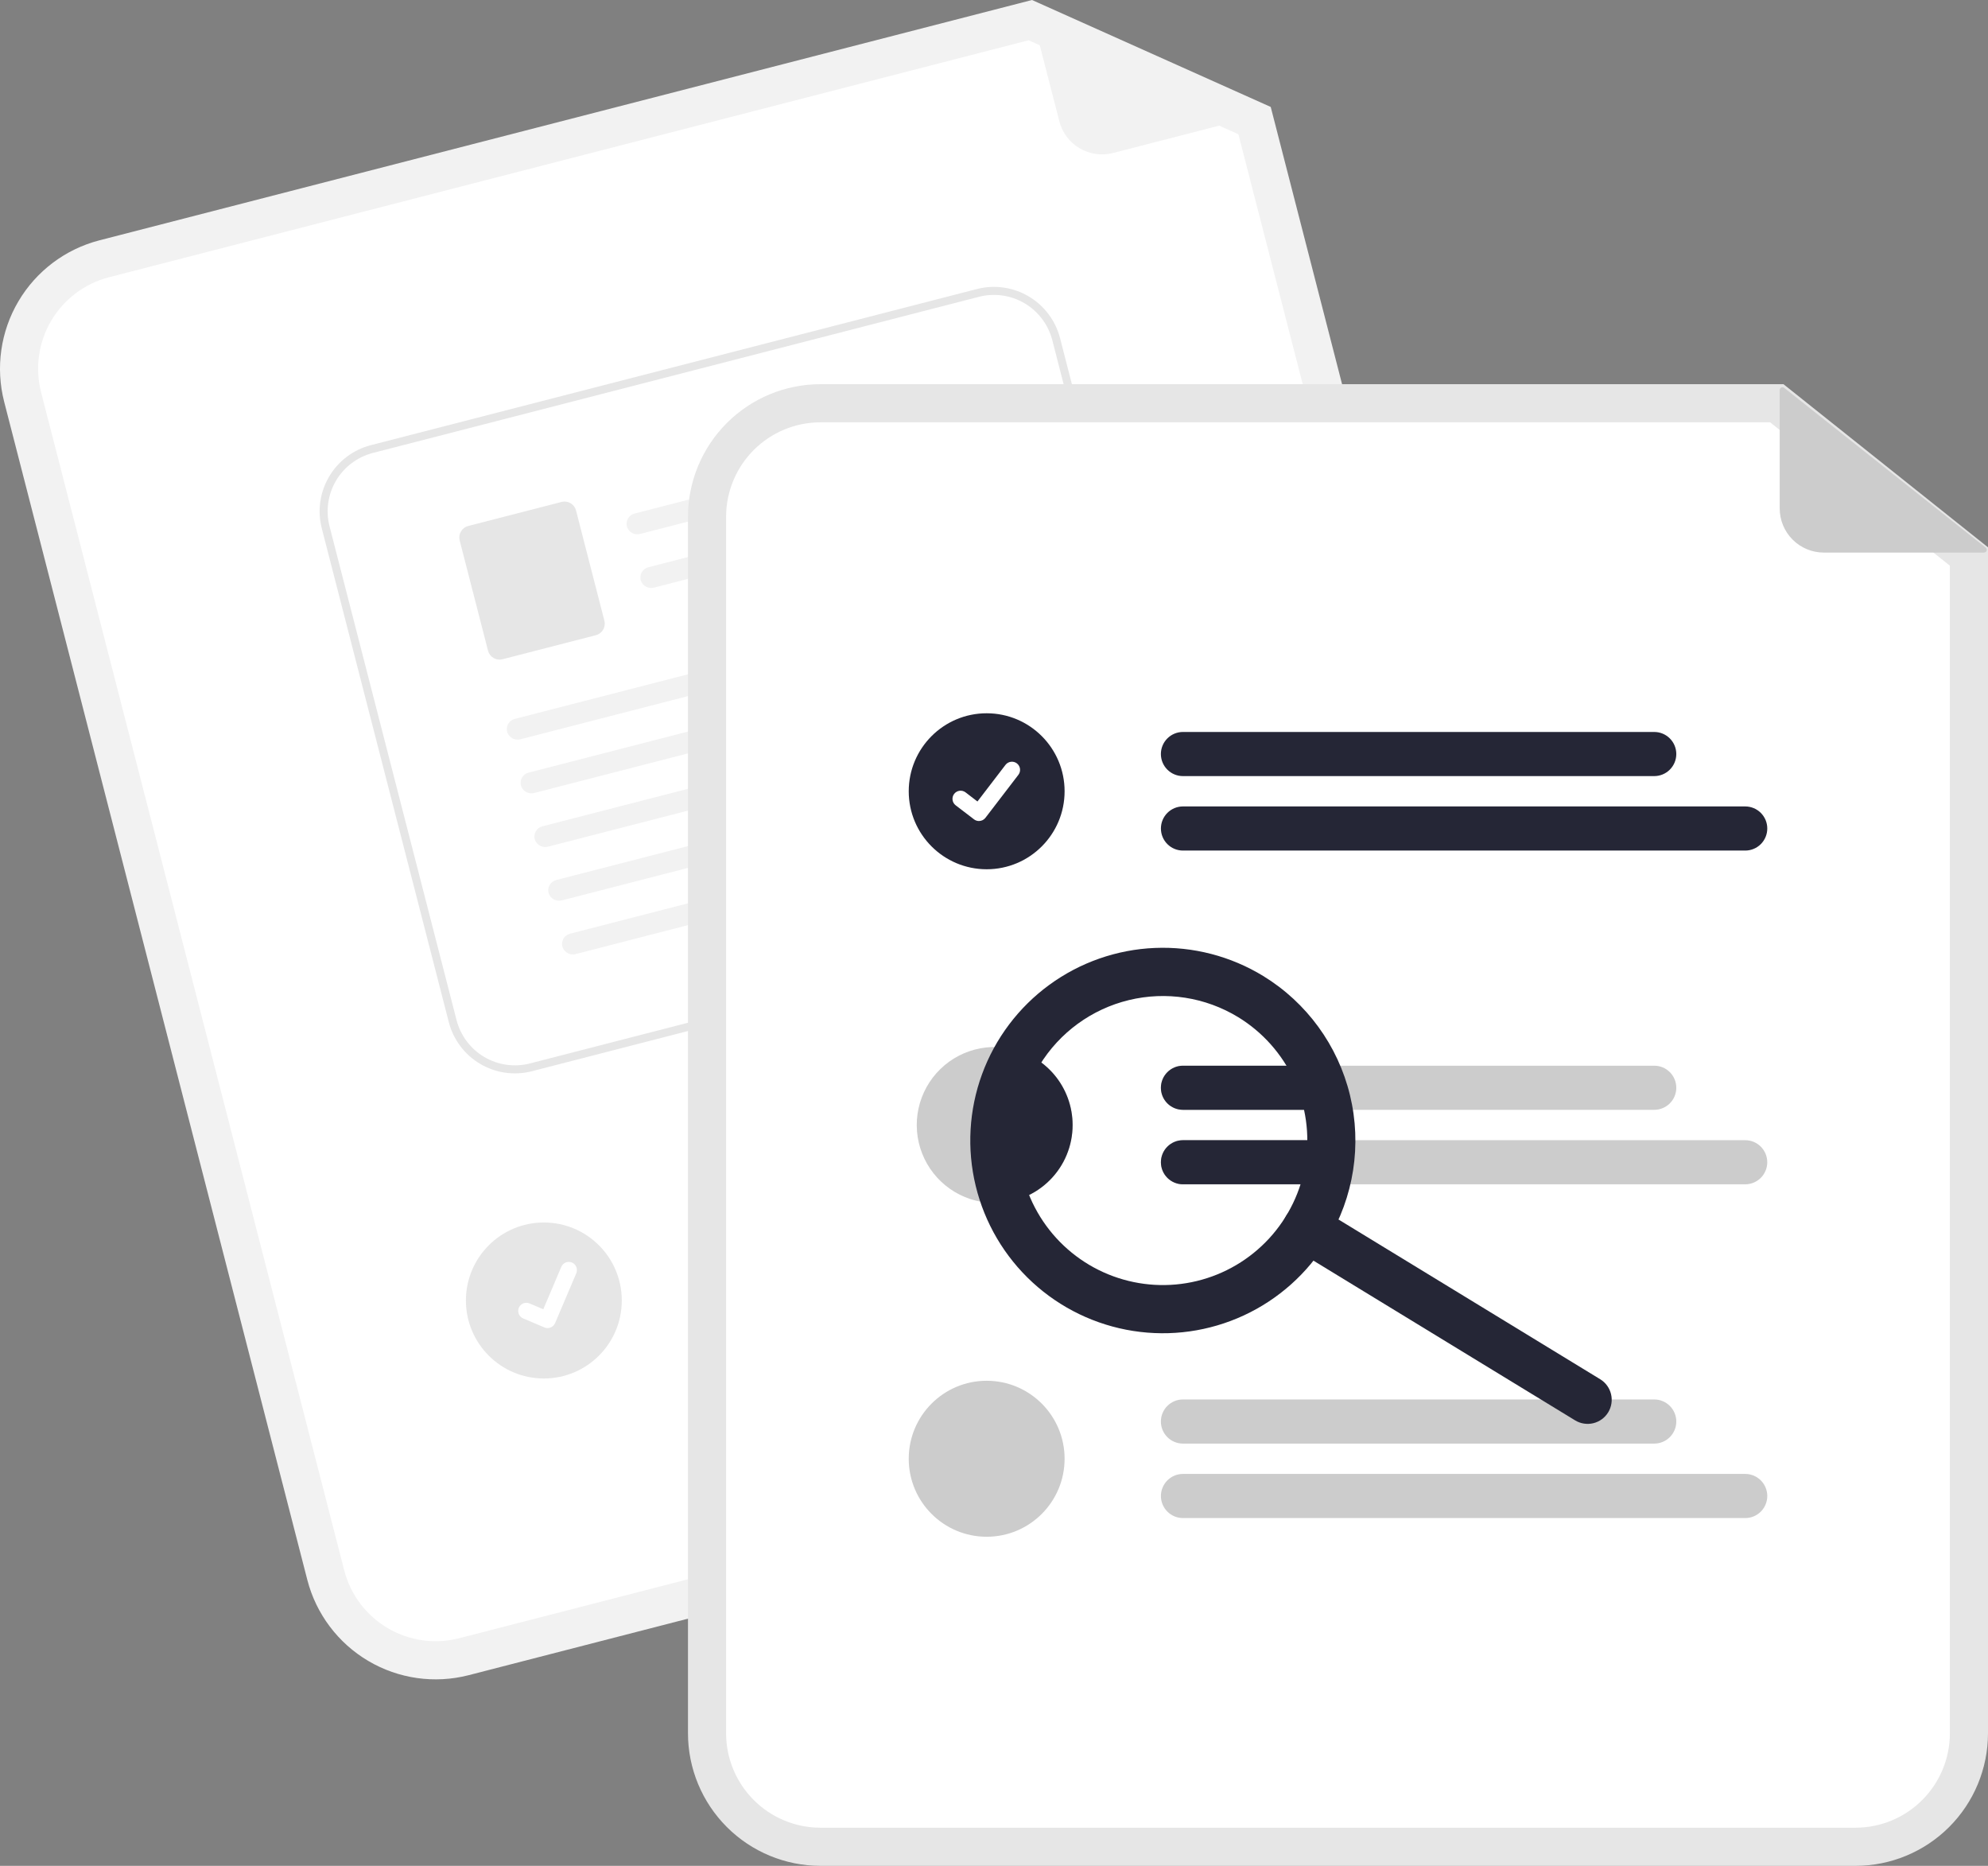 <svg width="227" height="213" viewBox="0 0 227 213" fill="none" xmlns="http://www.w3.org/2000/svg">
<rect x="0" y="0" width="227" height="213" fill="#808080" stroke="none"/>
<path d="M167.974 161.744L53.505 191.236C49.622 192.232 45.502 191.646 42.051 189.607C38.599 187.568 36.097 184.242 35.093 180.36L0.474 45.858C-0.521 41.973 0.064 37.852 2.102 34.399C4.14 30.945 7.464 28.442 11.345 27.437L117.841 0L145.098 12.208L178.846 143.323C179.841 147.208 179.255 151.33 177.217 154.783C175.179 158.236 171.855 160.74 167.974 161.744Z" fill="#F2F2F2"/>
<path d="M12.431 31.654C9.667 32.37 7.3 34.153 5.849 36.612C4.398 39.071 3.981 42.006 4.689 44.772L39.308 179.274C40.023 182.039 41.805 184.407 44.263 185.859C46.721 187.311 49.654 187.728 52.419 187.019L166.889 157.527C169.653 156.812 172.02 155.029 173.471 152.57C174.923 150.111 175.34 147.176 174.631 144.409L141.407 15.326L117.452 4.597L12.431 31.654Z" fill="white"/>
<path d="M144.808 12.902L127.092 17.466C125.799 17.8 124.426 17.605 123.276 16.926C122.126 16.247 121.293 15.138 120.96 13.844L117.591 0.753C117.576 0.696 117.578 0.635 117.596 0.579C117.613 0.523 117.647 0.472 117.692 0.434C117.737 0.396 117.792 0.371 117.851 0.363C117.909 0.354 117.969 0.363 118.023 0.387L144.857 12.309C144.917 12.336 144.967 12.381 145 12.437C145.034 12.493 145.048 12.558 145.043 12.623C145.038 12.688 145.012 12.75 144.97 12.8C144.928 12.85 144.871 12.886 144.808 12.902Z" fill="#F2F2F2"/>
<path d="M135.488 127.764L83.371 141.191C83.051 141.273 82.718 141.292 82.391 141.246C82.063 141.199 81.748 141.089 81.463 140.921C81.179 140.752 80.93 140.53 80.731 140.265C80.532 140.001 80.388 139.7 80.305 139.38C80.223 139.059 80.204 138.726 80.251 138.398C80.297 138.071 80.407 137.756 80.575 137.471C80.743 137.186 80.966 136.937 81.23 136.738C81.495 136.539 81.795 136.395 82.116 136.312L134.232 122.885C134.552 122.802 134.886 122.784 135.213 122.83C135.54 122.877 135.855 122.987 136.14 123.155C136.425 123.323 136.674 123.546 136.872 123.81C137.071 124.075 137.216 124.376 137.298 124.696C137.381 125.016 137.399 125.35 137.353 125.677C137.306 126.005 137.196 126.32 137.028 126.605C136.86 126.89 136.637 127.139 136.373 127.338C136.109 127.536 135.808 127.681 135.488 127.764Z" fill="#CCCCCC"/>
<path d="M147.664 133.405L85.49 149.424C84.844 149.59 84.157 149.493 83.582 149.154C83.007 148.814 82.591 148.26 82.424 147.613C82.258 146.966 82.355 146.279 82.694 145.704C83.034 145.128 83.588 144.712 84.235 144.545L146.409 128.527C147.055 128.361 147.741 128.458 148.315 128.798C148.89 129.138 149.306 129.692 149.473 130.338C149.639 130.985 149.542 131.671 149.203 132.246C148.864 132.821 148.311 133.238 147.664 133.405Z" fill="#CCCCCC"/>
<path d="M62.1 157.363C67.015 157.363 70.999 153.376 70.999 148.459C70.999 143.542 67.015 139.556 62.1 139.556C57.186 139.556 53.201 143.542 53.201 148.459C53.201 153.376 57.186 157.363 62.1 157.363Z" fill="#E6E6E6"/>
<path d="M129.946 104.463L60.73 122.289C58.73 122.802 56.608 122.5 54.83 121.45C53.052 120.399 51.763 118.686 51.246 116.686L36.741 60.309C36.228 58.308 36.53 56.185 37.58 54.406C38.63 52.627 40.343 51.337 42.342 50.82L111.558 32.994C113.558 32.481 115.68 32.783 117.458 33.834C119.236 34.884 120.525 36.598 121.042 38.598L135.547 94.974C136.06 96.976 135.758 99.099 134.708 100.878C133.658 102.657 131.945 103.946 129.946 104.463Z" fill="white"/>
<path d="M129.946 104.463L60.73 122.289C58.73 122.802 56.608 122.5 54.83 121.45C53.052 120.399 51.763 118.686 51.246 116.686L36.741 60.309C36.228 58.308 36.53 56.185 37.58 54.406C38.63 52.627 40.343 51.337 42.342 50.82L111.558 32.994C113.558 32.481 115.68 32.783 117.458 33.834C119.236 34.884 120.525 36.598 121.042 38.598L135.547 94.974C136.06 96.976 135.758 99.099 134.708 100.878C133.658 102.657 131.945 103.946 129.946 104.463ZM42.57 51.708C40.806 52.164 39.295 53.302 38.369 54.872C37.442 56.441 37.176 58.315 37.628 60.081L52.133 116.457C52.59 118.222 53.727 119.734 55.296 120.661C56.865 121.588 58.737 121.854 60.502 121.402L129.718 103.576C131.482 103.119 132.993 101.981 133.919 100.412C134.846 98.842 135.112 96.969 134.66 95.203L120.155 38.826C119.699 37.062 118.561 35.55 116.993 34.623C115.424 33.696 113.551 33.429 111.786 33.882L42.57 51.708Z" fill="#E6E6E6"/>
<path d="M108.047 51.95L73.114 60.947C72.809 61.032 72.482 60.998 72.201 60.852C71.92 60.706 71.704 60.458 71.598 60.159C71.549 60.002 71.532 59.838 71.549 59.675C71.565 59.512 71.614 59.354 71.694 59.211C71.773 59.068 71.881 58.942 72.011 58.842C72.14 58.742 72.289 58.669 72.447 58.628L108.006 49.47C109.443 50.198 109.065 51.688 108.046 51.95L108.047 51.95Z" fill="#F2F2F2"/>
<path d="M109.624 58.08L74.691 67.077C74.386 67.162 74.06 67.128 73.778 66.982C73.497 66.836 73.281 66.588 73.176 66.289C73.126 66.133 73.109 65.968 73.126 65.805C73.142 65.642 73.192 65.484 73.271 65.341C73.35 65.198 73.458 65.072 73.588 64.972C73.717 64.872 73.866 64.799 74.025 64.758L109.584 55.6C111.02 56.329 110.642 57.818 109.623 58.08L109.624 58.08Z" fill="#F2F2F2"/>
<path d="M68.038 72.512L57.377 75.258C57.029 75.347 56.659 75.295 56.35 75.112C56.04 74.929 55.816 74.631 55.726 74.282L52.488 61.695C52.398 61.347 52.451 60.977 52.634 60.668C52.816 60.358 53.114 60.134 53.462 60.044L64.124 57.298C64.472 57.209 64.841 57.261 65.15 57.444C65.46 57.627 65.684 57.925 65.774 58.273L69.013 70.861C69.102 71.209 69.05 71.578 68.867 71.888C68.684 72.198 68.386 72.422 68.038 72.512V72.512Z" fill="#E6E6E6"/>
<path d="M112.752 70.659L59.438 84.389C59.133 84.474 58.807 84.44 58.525 84.294C58.244 84.148 58.029 83.9 57.923 83.601C57.873 83.445 57.856 83.28 57.873 83.117C57.889 82.954 57.939 82.796 58.018 82.653C58.098 82.51 58.205 82.384 58.335 82.284C58.465 82.184 58.613 82.111 58.772 82.07L112.712 68.179C114.148 68.907 113.77 70.396 112.752 70.659L112.752 70.659Z" fill="#F2F2F2"/>
<path d="M114.329 76.791L61.016 90.521C60.711 90.606 60.385 90.572 60.103 90.426C59.822 90.28 59.606 90.032 59.501 89.733C59.451 89.577 59.434 89.412 59.451 89.249C59.467 89.087 59.517 88.929 59.596 88.785C59.675 88.642 59.783 88.517 59.913 88.416C60.042 88.316 60.191 88.243 60.349 88.203L114.29 74.311C115.726 75.039 115.348 76.528 114.329 76.791V76.791Z" fill="#F2F2F2"/>
<path d="M115.906 82.919L62.593 96.649C62.288 96.734 61.961 96.701 61.68 96.554C61.398 96.408 61.183 96.16 61.077 95.862C61.028 95.705 61.011 95.541 61.027 95.378C61.044 95.215 61.093 95.057 61.173 94.913C61.252 94.77 61.36 94.645 61.489 94.545C61.619 94.444 61.767 94.372 61.926 94.331L115.866 80.439C117.303 81.167 116.925 82.656 115.906 82.919Z" fill="#F2F2F2"/>
<path d="M117.484 89.05L64.171 102.781C63.865 102.866 63.539 102.832 63.257 102.686C62.976 102.54 62.761 102.292 62.655 101.993C62.605 101.837 62.589 101.672 62.605 101.509C62.621 101.346 62.671 101.188 62.75 101.045C62.83 100.902 62.937 100.776 63.067 100.676C63.197 100.576 63.345 100.503 63.504 100.463L117.444 86.571C118.88 87.299 118.502 88.788 117.484 89.05L117.484 89.05Z" fill="#F2F2F2"/>
<path d="M119.061 95.179L65.747 108.91C65.442 108.995 65.116 108.961 64.834 108.815C64.553 108.669 64.337 108.421 64.231 108.122C64.182 107.966 64.165 107.801 64.182 107.638C64.198 107.475 64.248 107.317 64.327 107.174C64.406 107.031 64.514 106.905 64.644 106.805C64.773 106.705 64.922 106.632 65.08 106.591L119.021 92.699C120.457 93.427 120.079 94.917 119.061 95.179Z" fill="#F2F2F2"/>
<path d="M62.757 151.58C62.563 151.631 62.358 151.616 62.173 151.54L62.162 151.535L59.737 150.507C59.625 150.459 59.523 150.39 59.437 150.303C59.352 150.216 59.284 150.113 59.238 149.999C59.192 149.886 59.169 149.765 59.17 149.642C59.171 149.52 59.197 149.399 59.244 149.287C59.292 149.174 59.362 149.073 59.449 148.987C59.536 148.901 59.639 148.834 59.753 148.788C59.866 148.743 59.987 148.72 60.109 148.721C60.232 148.722 60.352 148.748 60.465 148.796L62.035 149.464L64.094 144.619C64.142 144.507 64.211 144.405 64.298 144.32C64.385 144.234 64.488 144.167 64.601 144.121C64.715 144.075 64.836 144.053 64.958 144.054C65.08 144.055 65.2 144.08 65.312 144.128L65.313 144.128L65.3 144.16L65.313 144.128C65.54 144.224 65.719 144.407 65.811 144.636C65.903 144.864 65.901 145.12 65.805 145.347L63.383 151.043C63.327 151.175 63.241 151.291 63.133 151.384C63.024 151.477 62.896 151.544 62.757 151.579L62.757 151.58Z" fill="white"/>
<path d="M211.881 212.999H93.677C89.668 212.995 85.825 211.4 82.991 208.564C80.156 205.728 78.562 201.883 78.557 197.873V58.983C78.562 54.973 80.156 51.128 82.991 48.292C85.825 45.456 89.668 43.861 93.677 43.857H203.646L227 62.48V197.873C226.995 201.883 225.401 205.728 222.567 208.564C219.732 211.4 215.889 212.995 211.881 212.999Z" fill="#E6E6E6"/>
<path d="M93.677 48.211C90.822 48.215 88.085 49.35 86.067 51.37C84.048 53.389 82.913 56.127 82.91 58.983V197.873C82.913 200.729 84.048 203.467 86.067 205.486C88.085 207.506 90.822 208.642 93.677 208.645H211.881C214.735 208.642 217.472 207.506 219.49 205.486C221.509 203.467 222.644 200.729 222.647 197.873V64.578L202.124 48.211H93.677Z" fill="white"/>
<path d="M188.89 88.597H135.073C134.406 88.597 133.765 88.331 133.293 87.859C132.821 87.386 132.556 86.746 132.556 86.078C132.556 85.41 132.821 84.769 133.293 84.297C133.765 83.824 134.406 83.559 135.073 83.559H188.89C189.558 83.559 190.198 83.824 190.67 84.297C191.143 84.769 191.408 85.41 191.408 86.078C191.408 86.746 191.143 87.386 190.67 87.859C190.198 88.331 189.558 88.597 188.89 88.597Z" fill="#252636"/>
<path d="M199.276 97.098H135.073C134.406 97.097 133.767 96.832 133.295 96.359C132.824 95.887 132.559 95.247 132.559 94.579C132.559 93.912 132.824 93.272 133.295 92.799C133.767 92.327 134.406 92.061 135.073 92.06H199.276C199.607 92.06 199.934 92.125 200.24 92.251C200.546 92.377 200.824 92.563 201.058 92.797C201.292 93.031 201.478 93.309 201.605 93.615C201.732 93.92 201.797 94.248 201.797 94.579C201.797 94.91 201.732 95.238 201.605 95.544C201.478 95.85 201.292 96.128 201.058 96.362C200.824 96.596 200.546 96.781 200.24 96.907C199.934 97.034 199.607 97.099 199.276 97.098Z" fill="#252636"/>
<path d="M188.89 121.657H135.075C134.408 121.657 133.767 121.922 133.295 122.395C132.823 122.867 132.558 123.508 132.558 124.176C132.558 124.844 132.823 125.484 133.295 125.957C133.767 126.429 134.408 126.694 135.075 126.694H188.89C189.558 126.694 190.199 126.429 190.671 125.957C191.143 125.484 191.408 124.844 191.408 124.176C191.408 123.508 191.143 122.867 190.671 122.395C190.199 121.922 189.558 121.657 188.89 121.657Z" fill="#CCCCCC"/>
<path d="M199.277 130.16H135.075C134.408 130.16 133.767 130.425 133.295 130.898C132.823 131.37 132.558 132.011 132.558 132.679C132.558 133.347 132.823 133.987 133.295 134.46C133.767 134.932 134.408 135.198 135.075 135.198H199.277C199.944 135.198 200.585 134.932 201.057 134.46C201.529 133.987 201.794 133.347 201.794 132.679C201.794 132.011 201.529 131.37 201.057 130.898C200.585 130.425 199.944 130.16 199.277 130.16Z" fill="#CCCCCC"/>
<path d="M188.89 164.796H135.073C134.406 164.796 133.765 164.53 133.293 164.058C132.821 163.586 132.556 162.945 132.556 162.277C132.556 161.609 132.821 160.968 133.293 160.496C133.765 160.023 134.406 159.758 135.073 159.758H188.89C189.558 159.758 190.198 160.023 190.67 160.496C191.143 160.968 191.408 161.609 191.408 162.277C191.408 162.945 191.143 163.586 190.67 164.058C190.198 164.53 189.558 164.796 188.89 164.796Z" fill="#CCCCCC"/>
<path d="M199.276 173.297H135.073C134.406 173.296 133.767 173.031 133.295 172.558C132.824 172.086 132.559 171.446 132.559 170.778C132.559 170.111 132.824 169.471 133.295 168.998C133.767 168.526 134.406 168.26 135.073 168.259H199.276C199.607 168.259 199.934 168.324 200.24 168.45C200.546 168.577 200.824 168.762 201.058 168.996C201.292 169.23 201.478 169.508 201.605 169.814C201.732 170.119 201.797 170.447 201.797 170.778C201.797 171.109 201.732 171.437 201.605 171.743C201.478 172.049 201.292 172.327 201.058 172.561C200.824 172.795 200.546 172.98 200.24 173.107C199.934 173.233 199.607 173.298 199.276 173.297Z" fill="#CCCCCC"/>
<path d="M112.663 99.232C117.577 99.232 121.561 95.246 121.561 90.329C121.561 85.411 117.577 81.425 112.663 81.425C107.748 81.425 103.764 85.411 103.764 90.329C103.764 95.246 107.748 99.232 112.663 99.232Z" fill="#252636"/>
<path d="M111.781 93.725C111.581 93.725 111.386 93.66 111.226 93.54L111.216 93.533L109.124 91.932C109.027 91.858 108.946 91.765 108.884 91.66C108.823 91.554 108.783 91.437 108.767 91.316C108.751 91.195 108.759 91.071 108.79 90.953C108.822 90.835 108.876 90.724 108.951 90.627C109.025 90.53 109.118 90.449 109.224 90.388C109.329 90.327 109.446 90.287 109.567 90.271C109.689 90.255 109.812 90.263 109.93 90.295C110.048 90.327 110.158 90.382 110.255 90.456L111.61 91.496L114.811 87.317C114.885 87.221 114.978 87.139 115.083 87.078C115.189 87.017 115.305 86.978 115.426 86.962C115.547 86.946 115.67 86.954 115.788 86.985C115.906 87.017 116.016 87.071 116.113 87.145L116.114 87.146L116.094 87.173L116.114 87.146C116.309 87.296 116.437 87.517 116.469 87.762C116.502 88.006 116.436 88.253 116.286 88.449L112.521 93.361C112.434 93.474 112.322 93.566 112.194 93.629C112.065 93.692 111.924 93.724 111.782 93.724L111.781 93.725Z" fill="white"/>
<path d="M122.476 128.427C122.477 129.596 122.247 130.754 121.8 131.835C121.353 132.915 120.698 133.897 119.871 134.724C119.045 135.551 118.064 136.207 116.984 136.655C115.905 137.103 114.747 137.333 113.579 137.334C113.502 137.335 113.426 137.332 113.35 137.324C111.6 137.279 109.902 136.719 108.469 135.714C107.036 134.709 105.931 133.303 105.293 131.672C104.654 130.042 104.51 128.259 104.88 126.547C105.249 124.835 106.114 123.27 107.368 122.048C108.621 120.826 110.207 120.001 111.927 119.676C113.647 119.352 115.425 119.541 117.037 120.222C118.65 120.903 120.026 122.045 120.993 123.504C121.961 124.964 122.477 126.676 122.476 128.427Z" fill="#CCCCCC"/>
<path d="M112.663 175.431C117.577 175.431 121.561 171.445 121.561 166.528C121.561 161.611 117.577 157.624 112.663 157.624C107.748 157.624 103.764 161.611 103.764 166.528C103.764 171.445 107.748 175.431 112.663 175.431Z" fill="#CCCCCC"/>
<path d="M226.545 63.08H208.252C206.916 63.08 205.635 62.549 204.691 61.604C203.747 60.659 203.216 59.378 203.216 58.042V44.524C203.216 44.464 203.233 44.406 203.264 44.356C203.296 44.306 203.341 44.266 203.394 44.24C203.447 44.214 203.507 44.204 203.565 44.211C203.624 44.217 203.68 44.24 203.726 44.277L226.741 62.518C226.792 62.559 226.829 62.614 226.848 62.677C226.866 62.74 226.864 62.806 226.843 62.868C226.821 62.93 226.781 62.983 226.728 63.021C226.674 63.059 226.611 63.08 226.545 63.08Z" fill="#CCCCCC"/>
<path d="M122.476 128.427C122.477 129.597 122.247 130.754 121.8 131.835C121.353 132.915 120.698 133.897 119.871 134.724C119.045 135.551 118.064 136.207 116.985 136.655C115.905 137.103 114.748 137.333 113.579 137.334C113.502 137.335 113.426 137.332 113.35 137.324C112.2 134.455 111.757 131.352 112.057 128.276C112.358 125.2 113.394 122.241 115.077 119.649C117.147 120.004 119.025 121.08 120.379 122.686C121.733 124.292 122.476 126.326 122.476 128.427Z" fill="#252636"/>
<path d="M132.556 124.178C132.557 123.51 132.823 122.869 133.295 122.397C133.767 121.924 134.407 121.658 135.075 121.657H148.486C149.269 123.251 149.826 124.946 150.14 126.694H135.075C134.408 126.694 133.768 126.429 133.295 125.958C132.823 125.486 132.557 124.846 132.556 124.178Z" fill="#252636"/>
<path d="M150.451 130.16C150.452 131.861 150.227 133.555 149.782 135.198H135.075C134.408 135.198 133.767 134.932 133.295 134.46C132.823 133.987 132.558 133.347 132.558 132.679C132.558 132.011 132.823 131.37 133.295 130.898C133.767 130.425 134.408 130.16 135.075 130.16H150.451Z" fill="#252636"/>
<path d="M183.632 161.228C183.252 161.85 182.641 162.297 181.932 162.469C181.223 162.64 180.476 162.523 179.853 162.144L147.78 142.571C147.472 142.382 147.204 142.136 146.991 141.844C146.778 141.552 146.625 141.221 146.54 140.87C146.455 140.519 146.44 140.155 146.496 139.798C146.551 139.441 146.677 139.099 146.865 138.79C147.053 138.482 147.3 138.214 147.591 138.001C147.883 137.788 148.213 137.635 148.564 137.55C148.915 137.465 149.279 137.45 149.636 137.505C149.993 137.561 150.335 137.687 150.643 137.875L182.716 157.448C183.339 157.827 183.785 158.439 183.956 159.148C184.128 159.857 184.011 160.605 183.632 161.228Z" fill="#252636"/>
<path d="M151.558 141.655C149.293 145.37 145.978 148.33 142.032 150.16C138.086 151.99 133.686 152.608 129.389 151.936C125.091 151.264 121.089 149.332 117.889 146.385C114.689 143.438 112.435 139.607 111.411 135.378C110.387 131.149 110.639 126.71 112.136 122.625C113.633 118.539 116.307 114.989 119.821 112.424C123.334 109.859 127.529 108.394 131.875 108.214C136.221 108.034 140.522 109.148 144.236 111.414C149.21 114.457 152.774 119.35 154.147 125.019C155.52 130.689 154.589 136.671 151.558 141.655ZM118.703 121.604C117.004 124.391 116.17 127.618 116.304 130.879C116.439 134.14 117.537 137.288 119.46 139.924C121.383 142.561 124.044 144.568 127.107 145.691C130.17 146.814 133.497 147.004 136.667 146.235C139.838 145.467 142.709 143.775 144.919 141.374C147.128 138.972 148.576 135.97 149.08 132.745C149.583 129.521 149.12 126.219 147.748 123.258C146.376 120.297 144.158 117.809 141.373 116.11C137.637 113.836 133.152 113.137 128.902 114.167C124.652 115.197 120.984 117.872 118.703 121.604Z" fill="#252636"/>
</svg>
